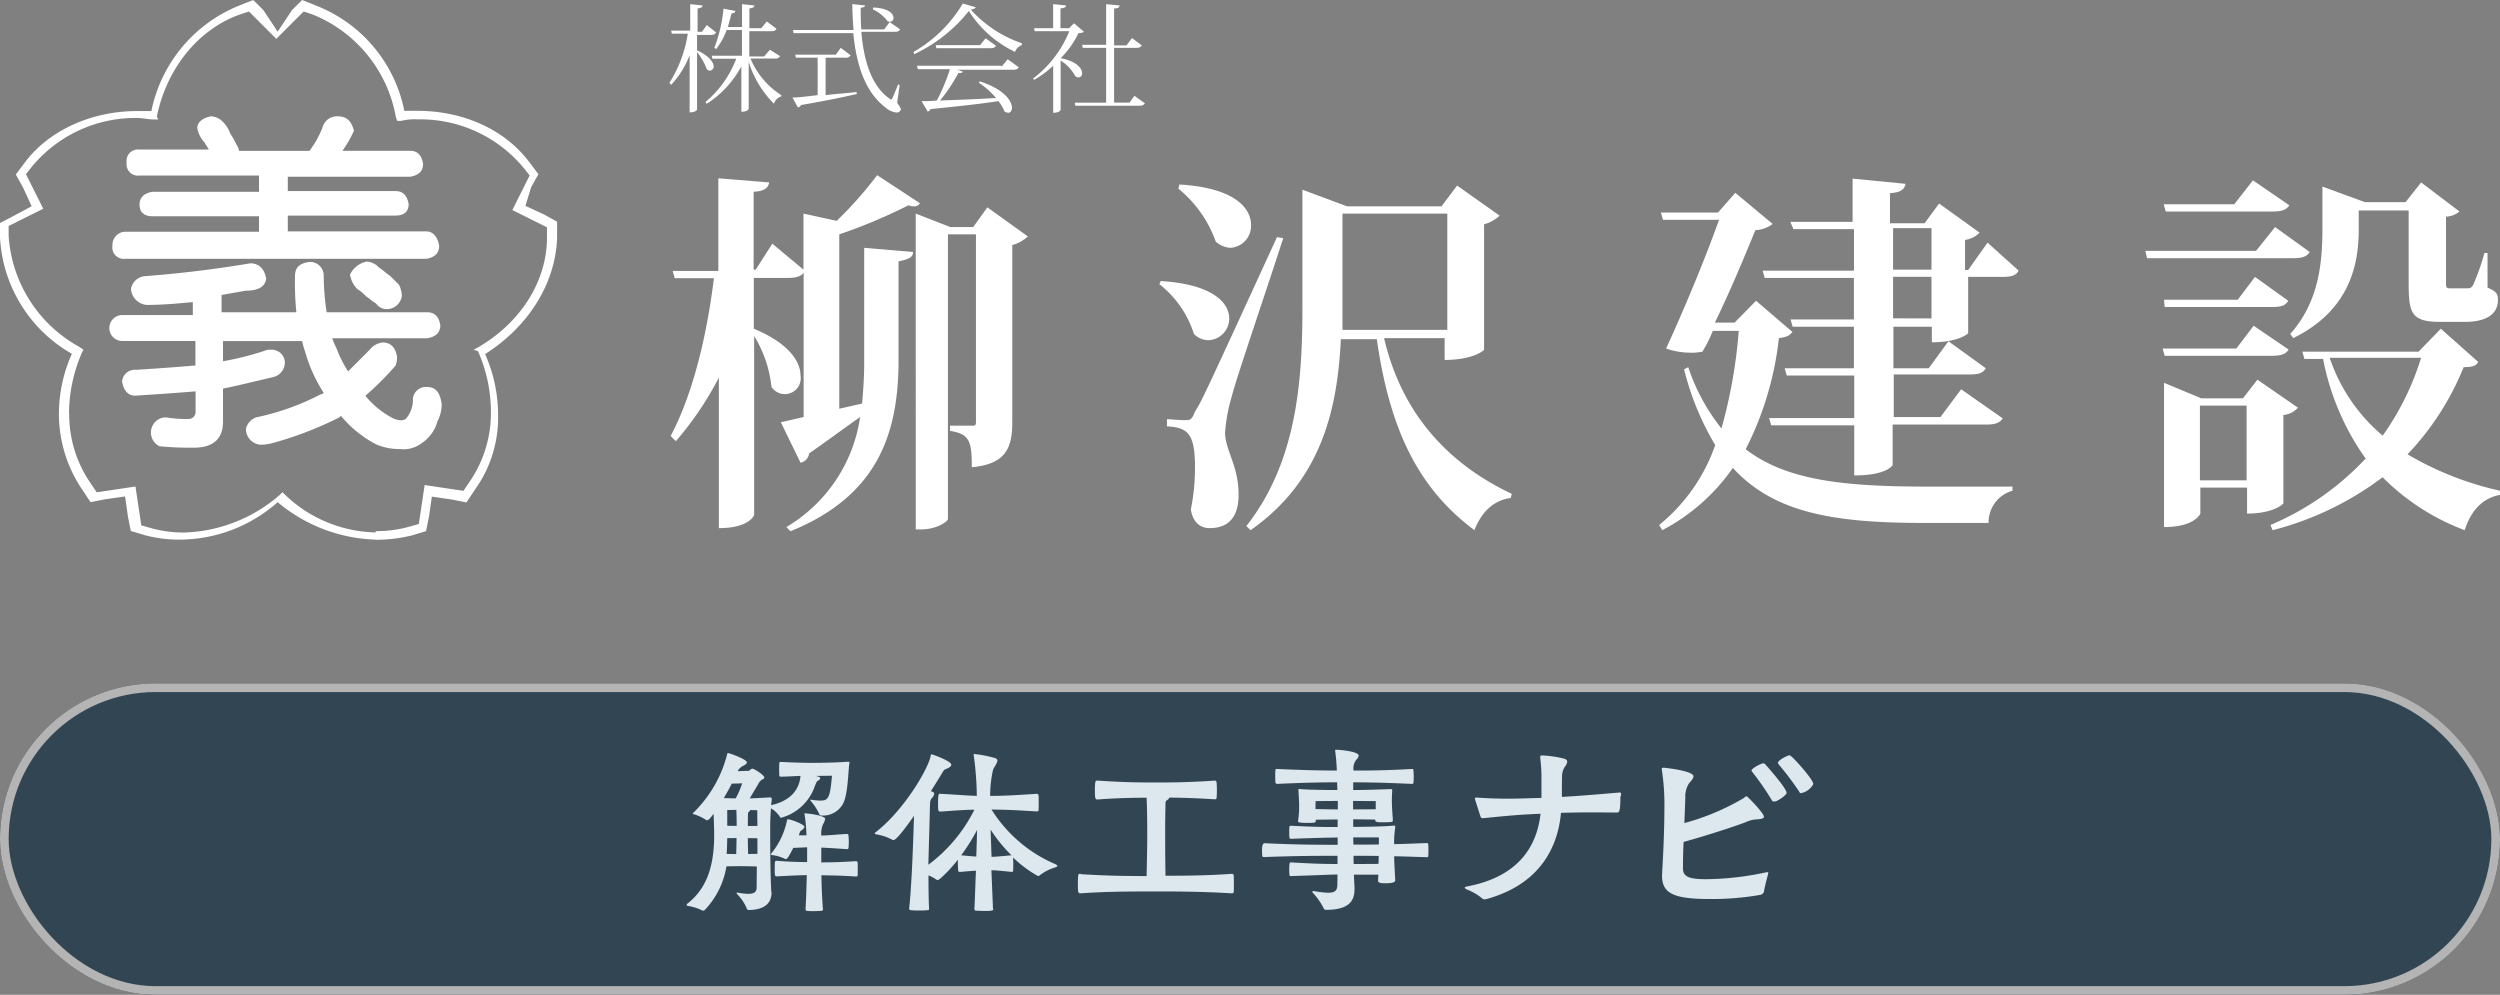 <svg xmlns="http://www.w3.org/2000/svg" width="289" height="115" viewBox="0 0 289 115">
  <rect x="0" y="0" width="289" height="115" fill="#808080" stroke="none"/>
  <g id="グループ_203" data-name="グループ 203" transform="translate(-2222 -4359.999)">
    <path id="パス_1" data-name="パス 1" d="M43.41,62.38A18.43,18.43,0,0,1,32.1,58.05h0a17.16,17.16,0,0,1-11.31,4.33h0a15.31,15.31,0,0,1-4-.5h0l-1.67-.5-.33-1.66-.33-2.33-2.33.33-1.66.33-1-1.5A15.62,15.62,0,0,1,6.81,47.9h0a17.1,17.1,0,0,1,1.5-7v0A16.47,16.47,0,0,1,0,27.45H0V25.78L1.5,25l2.16-1.16-1-2.17-.83-1.5,1-1.33c2.83-3.82,7.82-6,13-6H17.5A16.746,16.746,0,0,1,27.61.66h0L29.27,0l1.17,1.16,1.66,2.5,1.66-2.5L34.93,0l1.66.67A16.52,16.52,0,0,1,46.74,12.81h1.5c5.32,0,10.15,2.16,13,6h0l1,1.33-.84,1.5-.66,2.16,2.16,1,1.5.83v1.83c-.17,5.32-3.33,10.31-8.32,13.47h0a17.39,17.39,0,0,1,1.5,7h0a14.33,14.33,0,0,1-2.66,8.65h0l-1,1.5-1.66-.33-2.34-.34-.33,2.33-.34,1.66-1.66.5a17.67,17.67,0,0,1-4.16.5h0v-1a14.13,14.13,0,0,0,3.83-.5h0l1.16-.33.17-1.17.5-3.33,3.33.5,1.16.17.67-1a14,14,0,0,0,2.5-8.15h0a17.35,17.35,0,0,0-1.5-7h0l-.5-.16.33-.17c5-2.83,8.15-7.65,8.15-12.81h0V26.28l-1-.5-3-1.5,1.5-3,.5-1-.67-.84A15.52,15.52,0,0,0,48.24,13.8h0a6,6,0,0,0-1.83.17h-.5l-.16-.5A15.75,15.75,0,0,0,36.1,1.66h0l-1-.33-.83.83L31.94,4.49,29.61,2.16l-.83-.83-1,.33C23,3.33,19.29,7.82,18.13,13.47h0l.17.34h-.5c-.67,0-1.34-.17-1.83-.17h0A15.52,15.52,0,0,0,3.66,19.3h0L3,20.13l.5,1,1.5,3L2,25.62l-1,.5v1.16A15.81,15.81,0,0,0,9.15,40.09h0l.5.33-.17.33a17.73,17.73,0,0,0-1.5,7H8a14,14,0,0,0,2.5,8.15h0l.67,1,1.16-.16,3.33-.5.5,3.32.17,1.17,1.16.33a14.13,14.13,0,0,0,3.83.5h0a17.63,17.63,0,0,0,11-4.33h0l.33-.33.34.33a15.56,15.56,0,0,0,11,4.32h0V62l-.5.34Z" transform="translate(2222 4359.999)" fill="#fff"/>
    <path id="パス_2" data-name="パス 2" d="M28.94,30.44c1,0,1.67.66,1.83,1.83-.16.83-.83,1.33-2.33,1.33l-2.83.5v2h8.65a34,34,0,0,1-.16-4.16c0-1,.5-1.5,1.66-1.66a1.57,1.57,0,0,1,1.66,1.47.6.6,0,0,1,0,.19,30.57,30.57,0,0,0,.34,4.16H49.4q1.26,0,1.5,1.5,0,1.24-1.5,1.5h-11a9.21,9.21,0,0,0,.5,1.16,13.35,13.35,0,0,0,1.34,2.67l2.5-2.5a2.2,2.2,0,0,1,1.5-.84c1,0,1.5.67,1.66,1.67a2.88,2.88,0,0,1-.17,1,34.839,34.839,0,0,1-3.49,3.49,10,10,0,0,0,3,2.5,2.41,2.41,0,0,0,1,.33,1,1,0,0,0,.67-.16,3.32,3.32,0,0,0,.82-2.35,1.52,1.52,0,0,1,1.66-1.33c1,0,1.5.67,1.67,2a4.49,4.49,0,0,1-.5,2,4.41,4.41,0,0,1-1.83,2.5,3.45,3.45,0,0,1-2.5.67,6.91,6.91,0,0,1-2.66-.5,13.09,13.09,0,0,1-4.16-3.34l-.16.17a41.35,41.35,0,0,1-7.82,3,5.39,5.39,0,0,1-1.33.17,1.83,1.83,0,0,1-1.67-1.83,1.87,1.87,0,0,1,1.17-1.33,28.92,28.92,0,0,0,7.48-2.67.54.54,0,0,0,.34-.16,17.94,17.94,0,0,1-2.17-4.83,11.769,11.769,0,0,1-.33-1.16H25.78v2.33a33.679,33.679,0,0,0,5.16-1.33h.34a1.53,1.53,0,0,1,1.65,1.39.41.41,0,0,1,0,.11,1.75,1.75,0,0,1-1.33,1.66c-2.16.5-4.16,1-5.82,1.33v3.83c0,2-1.17,3-3.33,3a37.911,37.911,0,0,1-4-.16,1.76,1.76,0,0,1,.5-3.33h.33a13,13,0,0,0,2.5.17.8.8,0,0,0,.83-.74V45.24q-3,.25-7,.5c-.84,0-1.34-.66-1.5-1.66a1.5,1.5,0,0,1,1.66-1.33c2.66-.17,4.82-.33,6.82-.5V39.42H14.14a1.5,1.5,0,0,1,0-3h8.15v-1.5c-1.66.16-3.49.33-5.32.33a2,2,0,0,1-1.83-1.83,1.78,1.78,0,0,1,1.66-1.5C21,31.6,25,31.1,28.94,30.44Zm-4.65-17a2.05,2.05,0,0,1,1.5.67,3.69,3.69,0,0,1,.83,1.33,8.88,8.88,0,0,1,.66,1.16c.17.34.34.5.34.84h8.15a11,11,0,0,0,1.5-2.67,1.75,1.75,0,0,1,1.65-1.33c1.17,0,1.67.5,2,1.67a14.06,14.06,0,0,1-1.33,2.32h7.82q1.25,0,1.5,1.5,0,1.26-1.5,1.5H33.27v1.66H45.74q1.24,0,1.5,1.5c0,.84-.5,1.33-1.5,1.33H33.27v1.83h16c.83,0,1.33.67,1.5,1.67q0,1.25-1.5,1.5H14.47A1.33,1.33,0,0,1,13,28.83a1.21,1.21,0,0,1,0-.38,1.53,1.53,0,0,1,1.39-1.66H29.94V25H17.63c-1,0-1.5-.5-1.5-1.33s.5-1.33,1.5-1.5H29.94V20.29H16.14a1.31,1.31,0,0,1-1.5-1.12,1.21,1.21,0,0,1,0-.38,1.32,1.32,0,0,1,1.11-1.5,1.27,1.27,0,0,1,.39,0h8c-.17-.33-.33-.5-.5-.83a3.13,3.13,0,0,1-.83-1.66c-.02-.66.64-1.16,1.48-1.33Zm18,16.8a2,2,0,0,1,1.5.67c.5.33.83.66,1.33,1l1,1a3.07,3.07,0,0,1,.33,1.33,1.78,1.78,0,0,1-1.66,1.5,1.51,1.51,0,0,1-1.33-.67c-.33-.16-.66-.5-1.16-.83a4.7,4.7,0,0,0-1-.83,3.14,3.14,0,0,1-.84-1.66,2.72,2.72,0,0,1,1.79-1.48Z" transform="translate(2222 4359.999)" fill="#fff"/>
    <path id="パス_3" data-name="パス 3" d="M80.58,4V5.82C82,6.46,82.5,7.24,82.5,7.67a.49.49,0,0,1-.43.5c-.14,0-.21-.07-.36-.15a7,7,0,0,0-1.13-2v6.61c0,.08-.15.36-.86.36V6.38A10.47,10.47,0,0,1,77.59,9.8l-.21-.22a14.82,14.82,0,0,0,2.13-5.69H77.66l-.07-.35h2.2V.48l1.42.15c0,.21-.14.28-.57.35v2.7h.5l.57-.78,1.07.85c-.14.22-.29.29-.64.29H80.58Zm9.6,2.49a.64.64,0,0,1-.64.28H86.76A9.18,9.18,0,0,0,90.32,11v.14a1.29,1.29,0,0,0-.85.85,11.83,11.83,0,0,1-2.92-4.83v5.4c0,.07-.14.36-.85.36V7.67a11.74,11.74,0,0,1-4,4.33l-.15-.21a12.09,12.09,0,0,0,3.56-5H82.35l-.07-.35h3.49V3.47H84a8,8,0,0,1-1.21,2.2l-.21-.14A17.34,17.34,0,0,0,83.64,1L85,1.27c0,.14-.15.28-.43.28-.14.5-.28,1.07-.43,1.57h1.64V.48L87.2.63c0,.21-.14.28-.57.35V3.26H88l.64-.78,1.13.85c-.14.21-.28.28-.64.28H86.62V6.53h1.71L89,5.75Z" transform="translate(2222 4359.999)" fill="#fff"/>
    <path id="パス_4" data-name="パス 4" d="M95.44,6.74V11c1.07-.14,2.28-.21,3.56-.36l.07.22c-1.5.35-3.56.78-6.47,1.28a.49.49,0,0,1-.36.28l-.64-1.14c.64,0,1.71-.14,2.92-.28V6.67H92l-.07-.35h4.69l.57-.79,1.14.86a.64.64,0,0,1-.64.28h-2.2ZM104,9.87l-.29,2c.29.43.43.64.43.79a.48.48,0,0,1-.5.35,2.37,2.37,0,0,1-1.35-.64C100,10.58,99,7.52,98.64,3.83h-6.9l-.07-.36h7c-.07-.92-.14-1.92-.14-3L100,.63c0,.14-.14.21-.5.28,0,.85,0,1.71.07,2.49h2.64l.64-.85,1.21.85c-.14.21-.28.28-.64.28H99.57c.28,3.27,1.13,6.19,3.2,7.68.14.07.14.15.21.15s.14-.08.21-.22c.14-.35.43-1,.64-1.56Zm-3.06-9c1.78.07,2.35.71,2.35,1.21a.41.41,0,0,1-.4.43h0a.5.5,0,0,1-.29-.07,4.6,4.6,0,0,0-1.7-1.36Z" transform="translate(2222 4359.999)" fill="#fff"/>
    <path id="パス_5" data-name="パス 5" d="M105.61,6A15.69,15.69,0,0,0,111.3.41l1.5.43c-.08.14-.22.21-.57.28A14.07,14.07,0,0,0,118.13,5v.22a1.25,1.25,0,0,0-.79.78A12.86,12.86,0,0,1,112,1.27a17.67,17.67,0,0,1-6.33,5Zm10.17,1.71.71-.86,1.28.93c-.14.21-.28.28-.64.28h-6.47l.64.22c-.07.14-.21.21-.5.14a19.56,19.56,0,0,1-2.13,3.2c1.78-.07,4-.14,6.47-.29a9.4,9.4,0,0,0-2-1.78l.14-.14c2.85.93,3.7,2.28,3.7,3.06,0,.35-.21.57-.42.57a1.21,1.21,0,0,1-.43-.14,5.06,5.06,0,0,0-.71-1.21c-1.78.28-4.34.57-7.83.92a.72.72,0,0,1-.35.29l-.71-1.21a14.967,14.967,0,0,0,1.77-.07A22.55,22.55,0,0,0,109.81,8h-3.7L106,7.6h9.74Zm-1.85-3.28,1.21.86c-.14.21-.28.28-.64.28h-6.26l-.07-.35h5.12Z" transform="translate(2222 4359.999)" fill="#fff"/>
    <path id="パス_6" data-name="パス 6" d="M125.31,3.68a1.21,1.21,0,0,1-.64.15,10.4,10.4,0,0,1-2,2.84v.07c1.85.36,2.42,1.21,2.42,1.71a.44.44,0,0,1-.43.5c-.14,0-.21-.07-.36-.14A4.73,4.73,0,0,0,122.61,7v5.69s-.08.35-.86.35V7.6a11.4,11.4,0,0,1-2.2,1.63l-.14-.14a12.91,12.91,0,0,0,4.2-5.48h-4l-.07-.35h2.2V.48l1.49.15c0,.21-.14.28-.64.35V3.26h1l.57-.57Zm5.83,7.4,1.21.86c-.14.21-.29.28-.64.28h-7.4l-.07-.35h3.63V5.53h-2.7l-.08-.35h2.78V.48l1.56.15c0,.21-.21.35-.64.35V5.25h1.43l.64-.85,1.13.85c-.14.21-.28.28-.64.28h-2.56v6.33h1.78Z" transform="translate(2222 4359.999)" fill="#fff"/>
    <path id="パス_7" data-name="パス 7" d="M106.34,23.49a.69.69,0,0,1-.6.36,1.46,1.46,0,0,1-.72-.12,61.589,61.589,0,0,1-8,3.36V47.25l2.64-.6c.12-1.44.24-3,.24-4.56V28.65l5.65.48c0,.6-.48.84-1.68,1.08v12c-.12,7.92-2.4,15.12-12.49,19.2l-.48-.48a17.74,17.74,0,0,0,8.53-12.72c-1.56,1.08-3.48,2.52-5.89,4.2a1.27,1.27,0,0,1-1,1.08l-2.28-4.68c.6-.12,1.56-.36,2.64-.6V31.53c-.36.48-1,.6-1.92.6H87.14V38c4.08,1.68,5.4,3.84,5.4,5.4a1.842,1.842,0,0,1-3.36,1.32,14,14,0,0,0-2-5.88V59.49c0,.12-.6,1.56-4.08,1.56V43.65A37.58,37.58,0,0,1,78.13,51l-.6-.6c2.64-5,4.2-11.76,5-18.24H78l-.24-.84h5.28V20.61l5.88.48c-.12.6-.48,1-1.8,1.08v9h.24l1.92-3,3.6,3V24.69l3.84.84a44.28,44.28,0,0,0,4.68-5.28Zm7.8.48,4.68,3.36a4.25,4.25,0,0,1-1.8,1v20.4c0,2.88-.6,4.92-4.68,5.28,0-3-.24-3.84-2.52-4.2v-.6h2.64c.36,0,.36-.12.36-.6V27.09h-3.24V60c0,.24-1.2,1.2-3.12,1.2h-.6V24.69l4,1.56h2.64Z" transform="translate(2222 4359.999)" fill="#fff"/>
    <path id="パス_8" data-name="パス 8" d="M134.18,32.49c6,.36,7.92,2.52,7.92,4.32a2.51,2.51,0,0,1-2.4,2.52,2.43,2.43,0,0,1-1.68-.72,11.87,11.87,0,0,0-4-5.76Zm2.76,16.08c.6,0,.84,0,1.2-1,.72-1.08,1-1.68,9.48-20.16l.72.12c-1.8,5.64-5.4,16.08-6,18.48a19,19,0,0,0-.72,4v.12c.12,2.16,1.56,3.72,1.56,7.08s-2,3.84-3.36,3.84c-1,0-1.92-.6-2.16-2.16a23.931,23.931,0,0,0,.48-4.92c0-3.84-.84-4.56-3.24-4.68v-.84c1.56.12,2,.12,2,.12Zm-.6-27.24c6.24.36,8.28,2.64,8.28,4.68a2.54,2.54,0,0,1-2.4,2.64,2.86,2.86,0,0,1-1.68-.72,13.83,13.83,0,0,0-4.32-6.12Zm30.85,17.76H160c2.16,9.24,7.92,14.76,14.76,18l-.12.48c-1.92.24-3.36,1.56-4.2,3.72-6.24-4.68-9.72-11.16-11.28-22.08H155c-.36,7.56-2,16.2-10.44,22.08l-.48-.48c5.76-7.32,6.48-16.56,6.48-25.2V21.93l5.16,1.92h10.92l1.8-2.4,4.92,3.48a4.25,4.25,0,0,1-1.8,1V40.41c0,.12-1.32,1.2-4.56,1.2V39.09Zm-12-14.4V38.13h12.12V24.69Z" transform="translate(2222 4359.999)" fill="#fff"/>
    <path id="パス_9" data-name="パス 9" d="M203,34.77l4.2,3.6c-.36.48-.72.6-1.56.72a37.05,37.05,0,0,1-3.84,12.84c4.68,3.6,11.28,4.32,21,4.32h9.84v.48a3.79,3.79,0,0,0-2.76,3.72h-7.56c-10.44,0-17.28-1.2-22-6.36a22.89,22.89,0,0,1-8.16,7.2l-.36-.6a20.64,20.64,0,0,0,6.48-9.24,31.93,31.93,0,0,1-3.6-8.76l.48-.24A23.109,23.109,0,0,0,199,49.53a58.3,58.3,0,0,0,2-11.28h-3a15.359,15.359,0,0,1-1.2,2.4,5.8,5.8,0,0,1-1.44.12,8.66,8.66,0,0,1-2.76-.48c2.16-4.68,4.68-10.8,6.12-14.88h-6.48l-.24-.84h6.6l2-2.28,4.32,3.6a3.66,3.66,0,0,1-2,.72c-1.08,2.64-2.88,7-4.68,10.68h2.28Zm26.76-6.72,3.6,3.24c-.36.6-.84.72-2,.72h-3.84v6.48c0,.12-1.2,1.08-4.2,1.08v-1.8h-4.44v4.8h4.08l2.28-3.12,4.32,3.12c-.36.6-.84.72-2,.72h-8.64v4.92h5.4L226.71,45l4.8,3.36c-.36.6-1,.72-2,.72H218.79v4.68s-.6,1.2-4.44,1.2V49.17h-9.6l-.24-.84h9.84V43.41h-7.8l-.24-.84h8v-4.8h-7.08l-.24-.84h7.32v-4.8H204l-.24-.84h10.56v-4.8h-7l-.36-.84h7.2v-5l6.12.6c-.12.6-.48,1-1.8,1.08v3.48h4l1.68-2.28,4.68,3.36a2.82,2.82,0,0,1-1.68.84v3.48h.36Zm-10.92-1.68v4.8h4.44v-4.8Zm4.44,10.44V32h-4.44v4.8Z" transform="translate(2222 4359.999)" fill="#fff"/>
    <path id="パス_10" data-name="パス 10" d="M263,26.25l4,2.88c-.36.6-1,.72-2,.72H248.2L248,29h12.8Zm-12.84,8.4h8.52l2-2.64,3.84,2.76c-.36.6-.84.72-2,.72H250.24Zm14.4,5.76c-.36.6-1,.72-2,.72H250.24l-.24-.84h8.52l2-2.64Zm1.08,6.72a2.5,2.5,0,0,1-1.68.84v10.2c0,.12-1.2,1.2-4.2,1.2v-3h-5.4v3s-.6,1.56-4.2,1.56V44.25l4.32,1.8h4.8l1.68-2.16Zm-1-23.4c-.36.6-1,.72-2,.72H250.36l-.24-.84h8.16l2.16-2.76Zm-10.33,31.8h5.4V46.89h-5.4ZM282.16,38l4.32,3.84c-.24.48-.72.6-1.68.6a32,32,0,0,1-6.49,10.08A36.77,36.77,0,0,0,289,56.73v.48c-2,.36-3.36,1.8-4.08,4.08a26.41,26.41,0,0,1-9.49-6.12,35.88,35.88,0,0,1-12.72,6.12l-.24-.6a32.4,32.4,0,0,0,11-7.68,29.31,29.31,0,0,1-4.92-11.52h-2.16l-.24-.84h13.44Zm-9.49-11.52c0,3.6-.72,9.24-7.56,12.6l-.36-.48c3.36-3.72,3.72-8.4,3.72-12.12V21.57l4.92,1.8h4.69l1.8-2.28,4.44,3.36a2.69,2.69,0,0,1-1.56.6v7.56c0,.6,0,.72.48.72h1.92c.36,0,.48,0,.72-.36a26.12,26.12,0,0,0,1.32-3.72h.36v4c1.08.48,1.2.72,1.2,1.44,0,1.44-1.08,2.52-3.84,2.52h-2.76c-3.48,0-3.72-1-3.72-4.68v-8.2h-5.77v2.16Zm-3.36,14.88a20.14,20.14,0,0,0,6.13,9,31.48,31.48,0,0,0,4.44-9Z" transform="translate(2222 4359.999)" fill="#fff"/>
    <g id="長方形_3" data-name="長方形 3" transform="translate(2222 4438.999)" fill="#324553" stroke="#b4b4b4" stroke-width="1">
      <rect width="289" height="36" rx="18" stroke="none"/>
      <rect x="0.5" y="0.5" width="288" height="35" rx="17.5" fill="none"/>
    </g>
    <g id="グループ_194" data-name="グループ 194" transform="translate(2301.379 4446.674)">
      <path id="パス_503" data-name="パス 503" d="M9.836,16.269c0,1.054-.527,2.036-2.636,2.072a.254.254,0,0,1-.254-.236,5.368,5.368,0,0,0-1.109-1.618A.173.173,0,0,1,5.8,16.36c0-.018.018-.036.073-.036.018,0,.073.018.109.018a6.7,6.7,0,0,0,1.182.127c.527,0,.909-.145.945-.654,0-.727.018-1.6.018-2.508-.545-.018-1.454-.036-1.872-.036-.345,0-1.091.018-1.636.018A9.536,9.536,0,0,1,2.11,18.341a.331.331,0,0,1-.2.073.173.173,0,0,1-.127-.036,5.271,5.271,0,0,0-1.636-.509C.056,17.85.02,17.8.02,17.741A.15.15,0,0,1,.111,17.6C2.383,15.814,3.2,13.215,3.2,9.634c0-.418-.018-1.381-.073-2.418-.473.673-.636.745-.745.745-.018,0-.073,0-.091-.018A6,6,0,0,0,.874,7.271C.783,7.253.729,7.235.729,7.18A.146.146,0,0,1,.82,7.071,14.377,14.377,0,0,0,4.71.291C4.728.218,4.746.2,4.8.2c.182,0,2.181.727,2.181,1.072,0,.127-.145.254-.345.364A1.472,1.472,0,0,0,6,2.145L5.91,2.29c.618-.018.945-.036,1.236-.036.145,0,.309-.254.473-.254C7.836,2,9,2.763,9,3.018c0,.091-.073.182-.291.254a1.525,1.525,0,0,0-.436.545L7.309,5.435c.745-.018,1.527-.073,2.309-.109.182,0,.236.036.236.182v.073l-.073.636c2.981-.654,3.326-2.6,3.4-3.381-.582.018-1.327.073-2.254.091-.091,0-.182-.018-.2-.091,0-.091-.018-.418-.018-.745,0-.345.018-.673.018-.745,0-.091.091-.127.2-.127,1.618.091,3.036.109,3.4.109.673,0,2.508,0,4.29-.127h.109s.127.018.127.073a.137.137,0,0,1-.018.073c-.145.763-.145,3.726-.782,4.781a2.628,2.628,0,0,1-2.418,1.291c-.145,0-.254-.036-.291-.182a6.4,6.4,0,0,0-1-1.527c-.036-.073-.036-.091-.036-.109s0-.018.018-.018c.036,0,.109.018.182.018a5.714,5.714,0,0,0,.982.091c.909,0,1.109-.327,1.327-2.872-.654,0-1.272.018-1.872.018l.327.091c.127.036.182.109.182.2,0,.073-.073.145-.182.218-.218.109-.236.182-.454.727a5.709,5.709,0,0,1-3.872,3.6c-.091,0-.127-.036-.2-.182a3.072,3.072,0,0,0-.982-.909c-.091,1.163-.091,2.09-.091,2.654,0,.909.018,5.344.127,6.889v.2ZM5.219,3.745c-.236.509-.564,1.072-.909,1.654.473.018.945.036,1.381.036A10.688,10.688,0,0,0,6.437,3.69c-.254.018-.691.036-1.2.036ZM4.71,10.034c-.018.618-.018,1.218-.073,1.818.345.018.782.018,1.109.018.018-.618.036-1.218.036-1.854-.345.018-.763.018-1.091.018Zm0-1.436c.327.018.745.018,1.091.018,0-.673-.018-1.327-.036-1.854-.545.018-1.054.018-1.054.018ZM8.182,6.8s-.4,0-.836-.018c0,.073-.036.127-.127.2-.109.091-.109.127-.109.327-.018.436-.018.873-.018,1.327.418-.018.836-.018,1.109-.018C8.182,7.78,8.182,6.8,8.182,6.8ZM8.2,10.052c-.291-.018-.691-.018-1.109-.018,0,.618.018,1.236.036,1.836.4-.018.8-.018,1.072-.018V10.07Zm11.379,4.417c-1.563-.109-2.8-.127-3.981-.145.018,1.418.091,2.945.182,3.963,0,.091-.073.127-.182.145-.218.018-.527.036-.836.036-.891,0-1,0-1-.236.073-1.218.109-2.618.145-3.926-1.054.018-2.054.073-3.454.145h-.036c-.182,0-.218-.073-.218-.745,0-.891,0-1.054.182-1.054h.091c1.345.109,2.381.145,3.472.145V11.088l-1.6.073c-.618,1.218-.745,1.291-.836,1.291a.428.428,0,0,1-.145-.036A4.887,4.887,0,0,0,9.981,12c-.127-.018-.218-.018-.218-.091A.377.377,0,0,1,9.8,11.8,8.716,8.716,0,0,0,11.617,7.98c.018-.073.018-.127.127-.127.309,0,1.89.582,1.89.873,0,.109-.109.236-.345.418-.145.127-.109,0-.236.364l-.073.2h.891a21.013,21.013,0,0,0-.218-2.4.27.27,0,0,1-.018-.109c0-.036.018-.036.073-.036.218,0,2.327.236,2.327.654a2.091,2.091,0,0,1-.254.618,2.577,2.577,0,0,0-.2,1.182c0,.036-.018.091-.018.109.763,0,1.327-.073,2.963-.182a.187.187,0,0,1,.2.182,6.267,6.267,0,0,1,.036.727,7.09,7.09,0,0,1-.036.727c0,.073-.091.127-.145.127h-.018c-1.545-.109-2.218-.145-2.981-.182v1.709c1.163,0,2.527-.036,4.017-.145h.036s.127.073.145.145c.018.127.018.436.018.763s0,.636-.018.782a.2.2,0,0,1-.145.091H19.6Z" transform="translate(-0.02 0.182)" fill="#dce7ee"/>
      <path id="パス_504" data-name="パス 504" d="M25.7,18.165c0,.182-.182.236-.891.236-.4,0-.836-.018-1.109-.036-.145,0-.2-.091-.2-.218.073-1.309.109-2.854.182-4.4-.454.018-1.054.073-1.854.145-.218,0-.236-.036-.236-1.418a16.151,16.151,0,0,1-2.054,2.2c-.109.073-.182.145-.291.145a.315.315,0,0,1-.218-.091,3.663,3.663,0,0,0-.836-.436c0,1.491.018,2.872.073,3.872h0c0,.109-.091.145-.182.145a7.042,7.042,0,0,1-.963.036,6.9,6.9,0,0,1-.963-.036c-.127-.018-.2-.073-.2-.145v-.036c.291-2.654.454-7.253.564-10.725-1.963,2.8-2.272,2.8-2.381,2.8A.219.219,0,0,1,14,10.167a5.816,5.816,0,0,0-1.818-.618c-.127-.018-.2-.073-.2-.109a.2.2,0,0,1,.091-.127c3.381-2.618,6.2-7.544,6.38-8.889.018-.091.018-.127.091-.127.145,0,2.29.782,2.29,1.2,0,.127-.145.291-.436.418-.2.091-.4.145-.509.345-.236.4-.763,1.272-1.418,2.29l.182.073a.248.248,0,0,1,.2.236.727.727,0,0,1-.2.418c-.291.309-.254.473-.291.963-.036,1.927-.127,4.453-.182,6.817A17.85,17.85,0,0,0,23.5,6.695c-1.2.018-2.109.091-3.908.218-.291,0-.291-.091-.291-1,0-1.054.091-1.054.2-1.054H19.6c1.854.091,2.818.2,4.181.236A37.245,37.245,0,0,0,23.432.46c0-.036-.018-.091-.018-.127,0-.073.018-.073.091-.073a13.257,13.257,0,0,1,2.4.473c.2.073.254.182.254.291,0,.291-.364.691-.509,1.091A13.86,13.86,0,0,0,25.322,5.1C27.067,5.1,28.5,5,30.7,4.859h.036a.2.2,0,0,1,.182.218c.018.2.018.618.018.982,0,.291,0,.545-.018.691,0,.109-.109.145-.218.145-2.309-.145-3.526-.2-5.217-.218A16.191,16.191,0,0,0,32.884,13c.127.073.2.127.2.182,0,.091-.109.145-.291.2a5.387,5.387,0,0,0-1.727.891.315.315,0,0,1-.218.091,13.51,13.51,0,0,1-2.872-2.145c.018.2.018.564.018.909a5.506,5.506,0,0,1-.018.618.139.139,0,0,1-.127.145c-1.218-.127-1.781-.182-2.381-.2l.182,4.472Zm-3.726-6.2c.782.073,1.327.127,1.745.145.036-1.109.073-2.181.091-3.072a22.212,22.212,0,0,1-1.836,2.927Zm3.508.182c.545-.018,1.127-.073,2.309-.182A16.913,16.913,0,0,1,25.377,9Z" transform="translate(9.76 0.231)" fill="#dce7ee"/>
      <path id="パス_505" data-name="パス 505" d="M25.227,12.766c3.108.2,5.653.218,7.616.218.018-1.018.073-3.017.073-4.89s-.036-3.417-.073-4.163c-1.345,0-3.163.018-5.653.2-.254,0-.327,0-.327-1.091,0-1,.073-1.091.236-1.091h.091c3.163.218,5.217.218,6.689.218s3.726,0,6.817-.218a.215.215,0,0,1,.236.218c.018.145.036.527.036.891s-.018.745-.036.909c0,.109-.127.145-.236.145-2.163-.145-3.817-.182-5.235-.2a.526.526,0,0,1-.309.327c-.109.073-.127.254-.127.454-.018,1-.036,1.945-.036,3.417,0,1.836.018,3.817.036,4.835,1.981,0,4.617,0,7.653-.218a.215.215,0,0,1,.236.218c.018.2.018.673.018,1.109,0,.327,0,.636-.018.782,0,.109-.127.145-.236.145-3.526-.218-6.762-.218-8.78-.218-3.854,0-6.126.036-8.671.218-.327,0-.327-.109-.327-1.127s.036-1.127.218-1.127h.109Z" transform="translate(20.326 1.613)" fill="#dce7ee"/>
      <path id="パス_506" data-name="パス 506" d="M51.988,15.132c0,.145-.218.291-1.163.291-.564,0-.8-.073-.8-.309,0-.218.018-.454.036-.691H47.226l.073,1.454v.236c0,1.272-.545,2.381-3.308,2.381-.127,0-.236-.091-.309-.291A8,8,0,0,0,42.463,16.5a.307.307,0,0,1-.036-.091c0-.036.036-.091.127-.091.036,0,.091.018.127.018a11.116,11.116,0,0,0,1.563.182c.836,0,1.054-.291,1.072-.891,0-.418.018-.8.018-1.218-1.218.018-2.418.091-5.453.182-.073,0-.127,0-.127-.8s.073-.782.218-.782c3.108.182,4.163.182,5.362.182v-.945c-2.2,0-4.672,0-8.434.145h-.073c-.182,0-.218-.036-.218-.8q0-.8.291-.8c3.817.182,6.235.182,8.453.182v-.836c-.854,0-2.436.036-5.4.145-.091,0-.145-.036-.182-.182-.018-.236-.018-.527-.018-.8,0-.473.018-.527.236-.527,2.381.127,3.745.145,4.617.145h.745V8.043c-.945.018-2.09.018-2.527.036v.145c0,.182-.145.218-1,.218-1.054,0-1.054-.109-1.054-.2,0-.036.018-.091.018-.127a9.675,9.675,0,0,0,.109-1.6c0-.564,0-.4-.073-1.745,0-.073-.018-.109-.018-.145,0-.073.018-.091.145-.091h.109c.618.073,2.818.109,4.254.109,0-.291-.018-.582-.018-.891-1.836,0-3.8.036-6.926.182h-.036c-.109,0-.145-.073-.182-.182,0-.145-.018-.418-.018-.691,0-.836.036-.854.127-.854h.109c3.163.145,5.053.182,6.889.182-.036-.873-.109-1.654-.182-2.181a.48.48,0,0,1-.018-.127c0-.073.036-.091.145-.091.545,0,2.581.218,2.581.673a.777.777,0,0,1-.254.454,1.557,1.557,0,0,0-.345,1.2v.073c1.781,0,3.508,0,6.744-.182.145,0,.182.036.182.182a6.8,6.8,0,0,1,.036.727,6.588,6.588,0,0,1-.036.691c0,.091-.073.127-.182.127-3.145-.145-5.035-.182-6.78-.182v.891c1.309,0,3.326-.073,4.29-.109h.073c.127,0,.145.036.145.127v.091c-.036.473-.036.873-.036,1.218,0,.127,0,.654.109,2.054v.109c0,.2-.018.236-1.163.236-.582,0-.873-.018-.873-.236V8.061c-.473-.018-1.654-.018-2.545-.036V8.9c1.418,0,3.6-.036,4.672-.145H51.9s.109.018.109.109V8.97a11.2,11.2,0,0,0-.127,1.927c1.163-.018,2.4-.073,3.763-.127.182,0,.145.073.182.182.018.145.018.418.018.673s0,.509-.018.654c-.018.091-.036.127-.182.127-1.345-.036-2.6-.091-3.763-.109.018.982.091,1.981.127,2.8v.036ZM45.353,5.9c-1.072.018-2.545.018-2.545.018s-.018.4-.018.618v.309c.364,0,1.618.036,2.581.036V5.9Zm4.4.018c-.364,0-1.672,0-2.618-.018v.982c.945,0,2.2-.018,2.618-.018Zm.364,4.2H47.153c0,.254.018.545.018.836.891,0,1.836,0,2.945-.018v-.8Zm0,2.145c-1.109-.018-2.054-.018-2.927-.018,0,.327,0,.636.018.945,2.254,0,2.472,0,2.872-.018,0-.327.018-.564.018-.891Z" transform="translate(29.902 0.01)" fill="#dce7ee"/>
      <path id="パス_507" data-name="パス 507" d="M67.5,5.04c0,1.672-.127,1.909-.345,1.909-1.018,0-1.945-.018-2.818-.018-1.272,0-2.436.018-3.708.055-.291,3.2-1.818,8.053-8.525,9.943a1.378,1.378,0,0,1-.291.055.382.382,0,0,1-.273-.091,6.442,6.442,0,0,0-1.763-1.036c-.2-.091-.273-.164-.273-.236,0-.055.127-.091.273-.127,6.144-1.163,8.089-4.853,8.489-8.4-2.418.091-3.89.236-6.617.509-.182,0-.254-.018-.327-.2L50.7,5.458a.979.979,0,0,1-.018-.145c0-.073.055-.091.145-.091h.109c1.327.091,2.436.127,3.545.127,1.272,0,2.49-.055,3.89-.091V2.622a17.226,17.226,0,0,0-.145-2c0-.2,0-.273.218-.273A12.9,12.9,0,0,1,60.97.714c.273.073.382.218.382.364a1.038,1.038,0,0,1-.182.454A1.982,1.982,0,0,0,60.752,2.8c-.018.309-.018.454-.018,2.345,2.163-.127,4.144-.291,6.635-.509h.055c.145,0,.145.091.145.218v.218Z" transform="translate(40.442 0.304)" fill="#dce7ee"/>
      <path id="パス_508" data-name="パス 508" d="M74.245,13.864s.109,0,.109.055c0,.018-.018.055-.018.073-.055.309-.418,1.527-.491,2.127a.574.574,0,0,1-.364.345,31.938,31.938,0,0,1-5.89.491c-4.144,0-5.526-.636-5.526-2.672,0-.182.018-.364.018-.545.127-1.945.254-5.053.254-7.289a26.384,26.384,0,0,0-.291-4.381c0-.055-.018-.109-.018-.164,0-.073.055-.127.218-.127.109,0,3.454.345,3.454,1,0,.218-.236.491-.527.818a2.809,2.809,0,0,0-.418,1.654l-.109,2.927a27.723,27.723,0,0,0,6.926-2.927.317.317,0,0,1,.236-.164c.055,0,.109.018.182.109.109.073,1.854,1.836,1.854,2.254,0,.182-.291.291-1,.309a3.753,3.753,0,0,0-1.182.345c-1.072.418-4.69,1.6-7.107,2.254-.055,1.182-.073,2.254-.073,2.981v.073c0,.945.654,1.254,2.672,1.254a34.21,34.21,0,0,0,7.053-.818h.055Zm.891-8.2a1.409,1.409,0,0,1-.164.018.245.245,0,0,1-.236-.182A31.853,31.853,0,0,0,72.464,2.23a.171.171,0,0,1-.055-.127c0-.254,1.127-.836,1.363-.836a.277.277,0,0,1,.218.109s2.472,2.745,2.472,3.308c0,.254-.963.909-1.309,1Zm.382-4.326a.28.28,0,0,1-.055-.127C75.463.9,76.59.34,76.808.34c.254,0,2.745,2.8,2.745,3.326a2.088,2.088,0,0,1-1.418,1.054c-.109,0-.164-.055-.218-.182A33.286,33.286,0,0,0,75.5,1.34Z" transform="translate(50.689 0.296)" fill="#dce7ee"/>
    </g>
  </g>
</svg>
